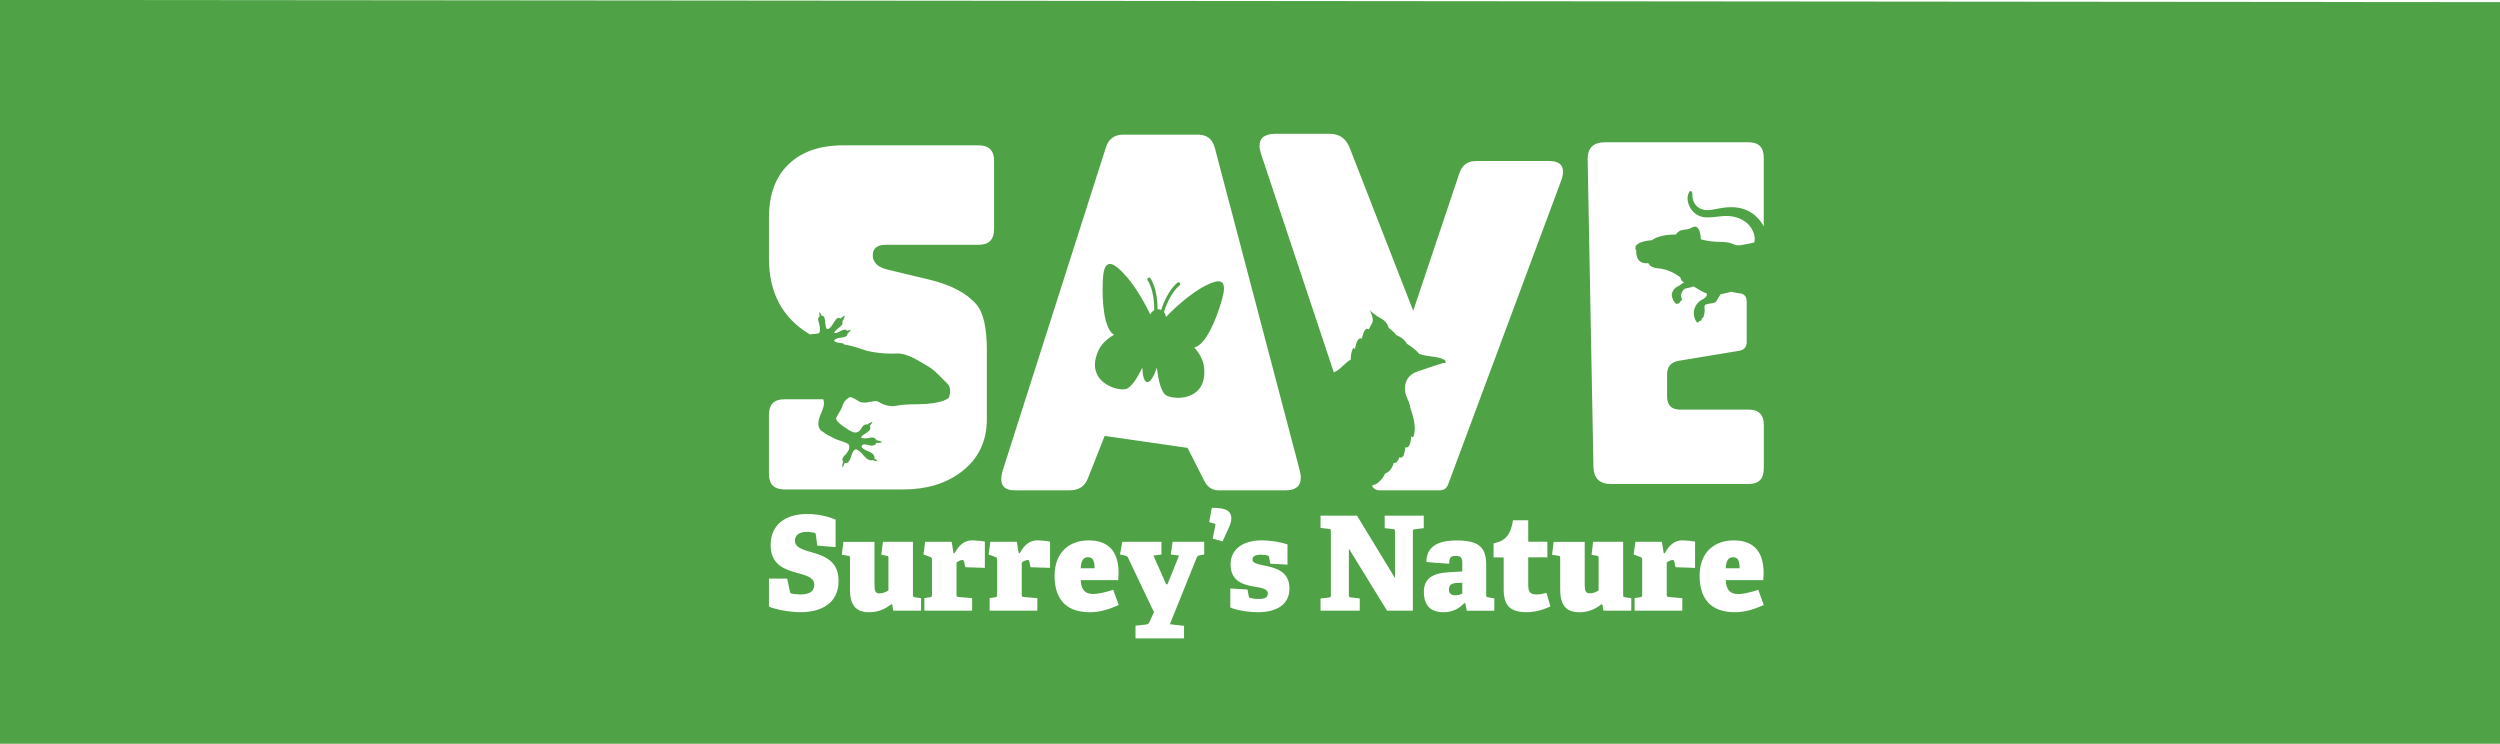 <?xml version="1.0" encoding="utf-8"?>
<!-- Generator: Adobe Illustrator 28.1.0, SVG Export Plug-In . SVG Version: 6.00 Build 0)  -->
<svg version="1.1" id="Layer_1" xmlns="http://www.w3.org/2000/svg" xmlns:xlink="http://www.w3.org/1999/xlink" x="0px" y="0px"
	 viewBox="0 0 800 238" style="enable-background:new 0 0 800 238;" xml:space="preserve">
<style type="text/css">
	.st0{fill:#4FA246;}
</style>
<path class="st0" d="M463.65,188.69c0,1.3,0.92,1.8,1.97,1.8c0.8,0,1.68-0.17,2.31-0.54v-3.48l-1.72,0.08
	C464.4,186.63,463.65,187.26,463.65,188.69 M345.82,181.85h4.45c0-3.02-0.92-3.53-2.14-3.53
	C346.95,178.32,345.98,178.95,345.82,181.85 M391,95.95c0.59-2.09,1.07-4.36,0.2-5.39c-0.59-0.7-1.7-0.72-3.39-0.08
	c-5.25,2.01-11.22,7.31-14.71,10.97c-0.06-0.59-0.28-1.13-0.63-1.56c1.92-6.27,4.91-8.49,4.95-8.52c0.25-0.18,0.32-0.53,0.16-0.79
	c-0.16-0.26-0.49-0.33-0.74-0.16c-0.13,0.1-3.22,2.34-5.27,8.77c-0.2-0.09-0.42-0.16-0.65-0.2c-0.17-0.03-0.34-0.04-0.51-0.03
	c0.03-6.72-2.2-9.8-2.3-9.93c-0.18-0.24-0.52-0.28-0.75-0.08c-0.23,0.2-0.27,0.56-0.09,0.81c0.02,0.03,2.16,2.99,2.07,9.51
	c-0.54,0.29-0.99,0.78-1.25,1.38c-2.17-4.59-6.13-11.43-10.44-14.98c-1.4-1.15-2.46-1.48-3.24-1c-1.15,0.7-1.41,3.01-1.51,5.18
	c-0.33,6.98,0.44,15.44,3.59,17.29c-1.84,1.02-3.97,2.77-4.97,4.95c-1.48,3.24-1.53,6.03-0.13,8.31c1.21,1.98,3.39,3.21,5.37,3.8
	c1.38,0.41,2.66,0.5,3.46,0.31c1.69-0.4,3.6-3.3,5.32-6.9c0.09,2.71,0.62,4.53,1.52,4.67c0.98,0.15,2.15-1.72,3.13-4.68
	c0.48,4.23,1.4,7.91,2.95,8.88c0.7,0.43,1.94,0.76,3.38,0.81c2.06,0.08,4.51-0.4,6.29-1.89c2.04-1.71,2.88-4.38,2.5-7.92
	c-0.26-2.39-1.73-4.73-3.15-6.28C385.71,110.45,389.11,102.67,391,95.95 M552.23,181.85h4.45c0-3.02-0.92-3.53-2.14-3.53
	C553.36,178.32,552.4,178.95,552.23,181.85 M564.4,193.6c-2.94,1.34-6,2.31-9.23,2.31c-8.39,0-11.29-5.04-11.29-11.66
	c0-7.68,4.87-11.33,10.91-11.33c5.75,0,9.57,2.94,9.57,10.45c0,0.46-0.04,1.3-0.13,2.27h-12c0.17,3.15,1.39,4.45,3.99,4.45
	c1.22,0,3.19-0.29,6.42-1.34L564.4,193.6z M564.4,150.02c0,3.24-1.62,4.86-4.86,4.86h-44.09c-3.61,0-5.46-1.85-5.55-5.55
	l-1.85-98.25v-0.21c0-3.56,1.85-5.34,5.55-5.34h45.94c3.24,0,4.86,1.62,4.86,4.86v22.09c-0.12-0.24-0.24-0.49-0.39-0.73
	c-2.63-4.1-6.52-5.77-11.29-5.41c-1.59,0.12-3.16,0.48-4.74,0.75c-1.16,0.2-2.31,0.26-3.43-0.14c-1.9-0.68-3.03-2.45-2.99-4.62
	c0.01-0.24,0.02-0.49-0.05-0.71c-0.06-0.19-0.22-0.46-0.37-0.48c-0.18-0.03-0.51,0.1-0.59,0.26c-0.21,0.41-0.39,0.87-0.46,1.33
	c-0.46,2.76,1.72,6.6,5.69,6.82c1.32,0.07,2.66-0.06,3.97-0.24c2.3-0.31,4.56-0.33,6.74,0.55c2.26,0.91,3.89,2.47,4.71,4.8
	c0.35,0.98,0.42,1.97,0.16,2.96c-1.65,0.33-3.32,0.65-4.12,0.81c-2.57,0.51-2.23-1.09-6.95-1.03c-1.84,0.02-3.87-0.31-4.91-0.54
	l-1.11-0.28c-0.11-3.48-1.34-4.75-2.98-3.7c-1.52,0.97-3.12,0.16-4.49,1.53c0,0,0,0,0,0c-0.01,0.01-0.03,0.03-0.04,0.04
	c-0.05,0.05-0.09,0.1-0.14,0.15c-0.11,0.12-0.21,0.29-0.32,0.45c-2.76-0.03-5.9,0.44-7.66,1.81c0,0-6.74,0.39-5.04,3.34
	c0,0-0.5,4.49,3.89,4.01c0,0,0.39,1.47,3.21,1.68c2.7,0.2,5.17,1.46,6.99,2.83c0.19,0.84,0.55,1.38,1.25,1.7
	c-0.08,0.02-0.16,0.04-0.23,0.07c-0.15,0.05-0.37,0.2-0.59,0.36c-0.27,0.2-0.54,0.42-0.71,0.52c-0.62,0.36-1.28,0.58-1.69,1.17
	c-1.05,1.49-0.93,2.18-0.15,3.79c0.14,0.27,0.94,1.18,1.02,0.93c0.02-0.05,0.03-0.1,0.05-0.15c0.14,0.17,0.51,0.05,0.63-0.06
	c0.12-0.11,0.23-0.19,0.28-0.35c0.03-0.05,0.04-0.1,0.06-0.16c0.02-0.03,0.02-0.06,0.03-0.09c0-0.01,0-0.03,0.01-0.04
	c0.18-0.02,0.39-0.12,0.46-0.21c0.31-0.43-0.38-1.48-0.19-1.96c0.41-1.02,0.74-1.79,1.71-1.99c0.61-0.13,1.55-0.3,2.33-0.59
	c0.71,0.43,1.43,0.86,2.18,1.32c0.65,0.4,1.31,0.68,1.99,0.9c0.05,0.2,0.08,0.4,0.05,0.57c-0.07,0.45-0.62,0.94-0.98,1.15
	c-0.15,0.09-0.32,0.14-0.47,0.22c-0.32,0.17-0.63,0.37-0.9,0.6c-0.55,0.46-1.01,1.05-1.33,1.69c-0.8,1.63-0.57,3.53,0.46,5.01
	c0.18,0.25,0.7-0.01,0.75-0.27c0.01-0.05,0.02-0.1,0.03-0.16c0.16,0.15,0.51-0.03,0.61-0.16c0.1-0.13,0.19-0.22,0.22-0.39
	c0.02-0.05,0.03-0.11,0.03-0.17c0.01-0.05,0.02-0.1,0.02-0.14c0.18-0.05,0.37-0.18,0.42-0.28c0.05-0.09,0.09-0.19,0.12-0.29
	c0.14-0.38,0.18-0.76,0.28-1.16c0.25-1.07-0.44-2.34,0.48-2.69c0.99-0.38,2.99-0.2,3.42-1.19c0.11-0.25,0.66-1.14,1.26-2.08
	c0.21-0.03,0.41-0.06,0.62-0.1c1-0.19,1.85-0.43,2.73-0.68l2.18,0.45c1.87,0,2.81,0.91,2.81,2.74v12.88c0,1.6-0.78,2.53-2.33,2.81
	l-19.44,3.22c-2.47,0.41-3.7,1.87-3.7,4.38v7.05c0,2.78,1.39,4.18,4.18,4.18h21.91c3.24,0,4.86,1.62,4.86,4.86V150.02z
	 M508.71,189.86c1.22,0,2.22-0.5,2.85-0.92v-10.28c0-0.67-0.04-0.71-0.67-0.84l-1.59-0.29l0.5-4.15h9.61v16.99
	c0,0.46,0.04,0.67,0.59,0.76l2.01,0.29v3.99h-8.9l-0.34-1.97l-0.25-0.08c-1.59,1.13-3.65,2.56-7.13,2.56
	c-4.28,0-6.13-2.35-6.13-7.22v-10.03c0-0.67-0.04-0.76-0.67-0.84l-1.93-0.29l0.5-4.15h9.95v13.81
	C507.12,189.06,507.41,189.86,508.71,189.86 M500.18,54.93c0,0.88-0.23,1.93-0.7,3.13l-36.08,96.96c-0.46,1.25-1.37,1.88-2.72,1.88
	h-19.23c-1.15,0-1.96-0.53-2.47-1.51c0.7-0.22,1.55-0.52,1.9-0.83c0.91-0.77,1.88-1.84,2.35-3.02c0.4-0.12,0.78-0.34,1.12-0.63
	c0.8-0.7,1.36-1.68,1.62-2.72c0.27,0.03,0.55-0.03,0.82-0.23c0.5-0.37,0.8-0.99,0.99-1.64c0.34,0.18,0.7,0.2,1.02-0.12
	c0.45-0.44,0.59-1.2,0.72-1.79c0.1-0.44,0.17-0.88,0.23-1.32c0.28,0.14,0.57,0.14,0.84-0.08c0.66-0.53,0.8-1.71,0.92-2.48
	c0.04-0.3,0.09-0.62,0.12-0.94c0.14,0.14,0.31,0.26,0.51,0.33c0.03,0.01,0.08,0,0.09-0.03c0.61-1.44,0.57-3.06,0.35-4.58
	c-0.23-1.54-0.67-3.04-1.19-4.5c-0.14-0.75-0.32-1.49-0.58-2.21c-0.26-0.75-0.67-1.43-0.91-2.19c-0.21-0.69-0.33-1.41-0.32-2.13
	c0.01-1.45,0.51-2.9,1.54-3.94c1.28-1.29,3.23-1.69,4.89-2.27c1.93-0.68,3.88-1.32,5.84-1.92c0.34,0.05,0.88,0.05,0.77-0.42
	c-0.07-0.29-0.33-0.5-0.58-0.65c-0.85-0.52-1.94-0.7-2.9-0.87c-1-0.17-2.03-0.24-3.02-0.44c-0.67-0.13-1.33-0.32-1.98-0.53
	c-0.89-1.12-2.09-2.02-3.26-2.81c-0.22-0.15-0.44-0.29-0.67-0.43c-0.51-0.98-1.34-1.68-2.29-2.23c-0.38-0.22-0.78-0.42-1.18-0.61
	c-0.63-0.88-1.48-1.6-2.35-2.22c0,0-0.38-1.99-2.51-3.07c-2.12-1.08-3.55-2.64-3.55-2.64s1.51,2.85,0.73,4.2
	c-0.77,1.35-1.04,1.95-1.04,1.95c-0.32-0.21-0.67-0.26-1.02,0.02c-0.49,0.4-0.7,1.14-0.88,1.71c-0.14,0.43-0.25,0.86-0.35,1.29
	c-0.27-0.16-0.55-0.19-0.84,0c-0.7,0.47-0.95,1.62-1.14,2.39c-0.07,0.3-0.15,0.61-0.21,0.93c-0.13-0.15-0.28-0.28-0.48-0.37
	c-0.03-0.01-0.08-0.01-0.09,0.02c-0.61,1.13-0.78,2.43-0.78,3.71c-0.9,0.46-1.69,1.23-2.39,1.88c-0.64,0.6-1.28,1.22-2.02,1.69
	c-0.03,0.02-0.46,0.25-0.99,0.53l-23.28-69.88c-0.32-1.02-0.49-1.9-0.49-2.65c0-2.55,1.7-3.83,5.08-3.83h17.34
	c3.11,0,5.25,1.49,6.41,4.46l20.34,52.17l14.77-44.02c0.88-2.6,2.65-3.9,5.29-3.9h23.4C498.69,51.52,500.18,52.66,500.18,54.93
	 M388.73,47.27l27.1,102.95c0.28,0.98,0.42,1.86,0.42,2.65c0,2.69-1.63,4.04-4.88,4.04h-21.38c-2.04,0-3.58-1-4.6-3l-5.36-10.59
	l-26.54-3.83l-5.36,13.58c-1.02,2.55-2.92,3.83-5.71,3.83h-17.76c-2.83,0-4.25-1.18-4.25-3.55c0-0.93,0.21-2.04,0.63-3.34
	L353.9,47.13c0.88-2.69,2.72-4.04,5.5-4.04h23.96C386.2,43.09,387.98,44.48,388.73,47.27 M318.09,73.39c0,3.3-1.65,4.94-4.95,4.94
	h-29.6c-2.83,0-4.25,1.12-4.25,3.34c0,2.32,1.58,3.85,4.74,4.6l13.31,3.2c6.96,1.67,12,4.32,15.11,7.94
	c2.23,2.6,3.34,7.48,3.34,14.63v22.08c0,7.15-2.74,12.79-8.22,16.93c-4.92,3.72-11.1,5.57-18.53,5.57h-38.03
	c-3.3,0-4.95-1.65-4.95-4.95v-18.95c0-3.3,1.65-4.95,4.95-4.95h12.42c0.6,1.43-0.04,2.96-0.66,4.44c-0.12,0.29-0.25,0.58-0.36,0.87
	c-0.4,1.03-0.93,2.93-0.09,4.21l-0.02,0.03l0.04,0.03c0.02,0.02,0.03,0.03,0.05,0.04c0.23,0.31,0.53,0.57,0.91,0.76
	c0.4,0.33,0.82,0.65,1.34,0.93c0.2,0.1,0.39,0.21,0.59,0.31c0.73,0.39,1.43,0.76,2.19,1.12c0.36,0.17,0.87,0.34,1.4,0.51
	c0.93,0.31,1.98,0.65,2.72,1.13c0.47,0.9,0.26,1.81-0.68,2.97c-0.09,0.11-0.22,0.24-0.35,0.38c-0.43,0.45-0.98,1.01-0.96,1.56
	c0,0.22,0.1,0.42,0.28,0.6c-0.24,0.61-0.4,1.47-0.18,1.92l0.04,0.08l0.03-0.08c0.07-0.16,0.13-0.32,0.19-0.49
	c0.12-0.33,0.25-0.66,0.42-0.97c0.03,0.01,0.05,0.02,0.08,0.03c0.25,0.08,0.48,0.06,0.7-0.04c0.5-0.23,0.91-0.91,1.29-2.14
	c0.35-1.12,0.77-2.22,1.65-2.18c0.97,0.43,1.55,1.1,2.22,1.86c0.12,0.13,0.23,0.27,0.36,0.4c0.41,0.45,0.97,0.99,1.64,1.19
	c0.33,0.1,0.69,0.12,1.07,0.02c0.11,0.05,0.24,0.1,0.38,0.14c0.23,0.07,0.47,0.12,0.68,0.17c0.12,0.03,0.22,0.05,0.3,0.07l0.07,0.02
	l-0.02-0.07c-0.11-0.31-0.5-0.59-0.91-0.84c0.09-1.45-1.09-1.96-2.24-2.45c-0.4-0.17-0.77-0.33-1.09-0.53
	c-0.53-0.33-0.8-0.64-0.81-0.92c0-0.18,0.11-0.35,0.34-0.51c0.42-0.29,1.07-0.11,1.64,0.04c0.2,0.06,0.4,0.11,0.57,0.14
	c0.87,0.13,1.89,0.16,2.16-0.8h0.03c0.64,0.02,1.43,0.04,1.75-0.21l0.04-0.04l-0.04-0.03c-0.41-0.27-1.18-0.5-1.77-0.6
	c-0.42-1.11-1.75-0.84-2.63-0.66l-0.15,0.03c-0.31,0.06-1.67,0.12-2.11-0.16c0.07-0.48,0.7-0.88,1.37-1.31
	c0.98-0.63,2.09-1.34,1.42-2.43c0.21-0.34,0.47-0.65,0.72-0.95c0.06-0.07,0.12-0.14,0.17-0.21l0.05-0.06l-0.08-0.01
	c-0.42-0.02-0.94,0.23-1.56,0.76c-0.54-0.15-1.3,0.04-1.84,1.02c-0.48,0.86-1.01,1.35-1.63,1.5c-1.02,0.25-2.1-0.47-3.15-1.16
	c-0.12-0.08-0.24-0.16-0.36-0.24c-1.31-0.85-2.64-1.79-3.15-2.99c0.24-0.63,0.61-1.24,0.97-1.84c0.4-0.67,0.82-1.36,1.06-2.08
	c0.22-0.67,0.54-1.44,1.21-2.11c0.23-0.23,0.49-0.4,0.75-0.56c0.16-0.1,0.32-0.2,0.47-0.32c1.09,0.11,2.04,0.92,3.12,1.48
	c1.26,0.65,3.16,0.04,4.76-0.17c1.6-0.21,1.76,1.03,4.52,1.48s1.56-0.47,9.4-0.5c7.84-0.03,9.83-2.01,9.83-2.01s1.43-2.89-0.62-4.79
	c-2.05-1.9-3.78-4.1-6.02-5.34c-2.23-1.24-6.42-4.3-10.09-4.09c-3.67,0.21-7.81-0.42-9.39-0.85c-1.43-0.38-4.53-1.71-7.17-1.96
	c-0.19-0.35-0.59-0.46-1.15-0.51c-0.65-0.05-2.11-0.31-2.2-0.76c-0.04-0.2,0.22-0.43,0.74-0.68c0.39-0.18,0.92-0.25,1.43-0.32
	c1-0.13,2.04-0.27,2.1-1.28c0.34-0.28,0.72-0.63,1.09-1.28l-0.06-0.05c-0.21,0.17-0.58,0.26-0.94,0.35
	c-0.09,0.02-0.19,0.05-0.27,0.07c-0.08-0.17-0.2-0.28-0.36-0.34c-0.52-0.19-1.34,0.24-1.78,0.47l-0.03,0.02
	c-1.13,0.59-1.61,0.63-1.82,0.56c-0.07-0.02-0.11-0.06-0.14-0.11c0.33-0.61,1.42-1.48,1.75-1.74c0.79-0.62,1.09-1.01,0.9-1.86
	c0.41-0.58,0.72-1.32,0.78-1.83l0.01-0.08l-0.07,0.04c-0.21,0.12-0.53,0.36-0.84,0.58c-0.17,0.13-0.35,0.26-0.52,0.37
	c-0.2-0.18-0.42-0.25-0.63-0.22c-0.56,0.08-1.06,0.87-1.58,1.7c-0.64,1.02-1.3,2.08-2.12,1.85c-0.34-0.38-0.43-1.23-0.51-2.06
	c-0.1-0.91-0.19-1.77-0.6-2.04c-0.13-0.09-0.29-0.11-0.47-0.06c-0.26-0.58-0.54-1.03-0.75-1.22l-0.06-0.05l-0.01,0.08
	c-0.03,0.33,0.05,0.9,0.13,1.36c-0.75,0.32-0.48,1.29-0.3,1.93c0.03,0.1,0.05,0.19,0.08,0.28l0.03,0.11
	c0.22,0.87,0.55,2.19-0.05,3.02c-0.44,0.17-1.08,0.22-1.68,0.26c-0.42,0.03-0.84,0.07-1.22,0.14c-8.73-5.16-13.1-13.25-13.1-24.28
	V69.7c0-7.43,2.1-13.15,6.3-17.17c4.2-4.02,10.02-6.02,17.45-6.02h43.33c3.3,0,4.95,1.65,4.95,4.95V73.39z M254.38,172.99
	c0,5.33,13.97,1.64,13.97,12.92c0,7.09-5.5,9.99-12.17,9.99c-3.78,0-8.31-0.96-10.11-1.8v-8.94h5.83l0.88,4.15
	c0.08,0.46,0.21,0.59,0.71,0.67c0.42,0.08,1.64,0.25,2.73,0.25c2.89,0,4.36-1.13,4.36-3.06c0-5.58-13.97-1.55-13.97-12.76
	c0-6.71,4.99-9.94,11.67-9.94c3.69,0,6.92,0.88,9.11,1.8v8.81l-5.88-0.5l-0.42-3.32c-0.08-0.59-0.21-0.71-0.59-0.8
	c-0.84-0.17-1.55-0.25-2.43-0.25C255.64,170.22,254.38,171.36,254.38,172.99 M284.3,188.94v-10.28c0-0.67-0.04-0.71-0.67-0.84
	l-1.6-0.29l0.5-4.15h9.61v16.99c0,0.46,0.04,0.67,0.59,0.76l2.01,0.29v3.99h-8.9l-0.34-1.97l-0.25-0.08
	c-1.59,1.13-3.65,2.56-7.13,2.56c-4.28,0-6.13-2.35-6.13-7.22v-10.03c0-0.67-0.04-0.76-0.67-0.84l-1.93-0.29l0.5-4.15h9.95v13.81
	c0,1.89,0.29,2.69,1.59,2.69C282.66,189.86,283.67,189.36,284.3,188.94 M298.23,190.28v-11.16c0-0.46-0.13-0.71-0.54-0.88l-2.18-0.8
	l0.54-4.07h8.48l0.59,3.65h0.34c1.39-2.52,3.06-4.11,5.66-4.11c0.97,0,3.27,0.21,4.03,0.42v8.39l-6.25-0.21l-0.38-1.76
	c-0.08-0.42-0.25-0.55-0.54-0.55c-0.63,0-1.43,0.46-1.89,0.8v10.2c0,0.67,0.08,0.8,0.71,0.84l4.28,0.38v3.99H295.8v-4.03l1.76-0.25
	C298.15,191.04,298.23,190.91,298.23,190.28 M319.08,190.28v-11.16c0-0.46-0.12-0.71-0.54-0.88l-2.18-0.8l0.55-4.07h8.48l0.59,3.65
	h0.34c1.39-2.52,3.06-4.11,5.67-4.11c0.96,0,3.27,0.21,4.03,0.42v8.39l-6.25-0.21l-0.38-1.76c-0.08-0.42-0.25-0.55-0.54-0.55
	c-0.63,0-1.43,0.46-1.89,0.8v10.2c0,0.67,0.08,0.8,0.71,0.84l4.28,0.38v3.99h-15.27v-4.03l1.76-0.25
	C319,191.04,319.08,190.91,319.08,190.28 M345.82,185.62c0.17,3.15,1.39,4.45,3.99,4.45c1.22,0,3.19-0.29,6.42-1.34l1.76,4.87
	c-2.94,1.34-6,2.31-9.23,2.31c-8.39,0-11.29-5.04-11.29-11.66c0-7.68,4.87-11.33,10.91-11.33c5.75,0,9.57,2.94,9.57,10.45
	c0,0.46-0.04,1.3-0.12,2.27H345.82z M377.29,177.78l-2.64-0.34l0.59-4.07h10.11v4.07l-1.34,0.25c-0.5,0.08-0.84,0.17-1.05,0.71
	l-8.6,21.36l4.53,0.5v4.03h-15.53v-4.07l3.4-0.38c0.55-0.04,0.84-0.34,1.13-0.92l1.38-3.02l-8.27-17.37
	c-0.21-0.46-0.38-0.59-0.88-0.71l-1.72-0.38l0.75-4.07h12.51v4.07l-2.56,0.34l4.07,9.19h0.42L377.29,177.78z M386.94,167.08
	l0.84-4.57c3.32,0,6.25,0.34,6.25,3.4c0,0.96-0.38,2.01-0.88,3.1l-1.93,4.24l-3.15-0.88l0.84-4.24c0.08-0.29,0.04-0.46-0.21-0.55
	L386.94,167.08z M402.55,195.9c-4.07,0-8.1-1.01-8.85-1.55v-6.04l5.5,0.34l0.38,2.06c0.08,0.46,0.17,0.59,0.55,0.67
	c0.46,0.13,1.51,0.29,2.77,0.29c1.89,0,2.81-0.54,2.81-1.72c0-1.51-1.97-1.85-4.32-2.22c-3.36-0.55-7.6-1.64-7.6-7.09
	s4.7-7.72,9.86-7.72c3.48,0,7.01,0.76,8.35,1.3v6.46l-5.5-0.29l-0.38-2.01c-0.04-0.34-0.13-0.5-0.42-0.59
	c-0.5-0.17-1.34-0.29-2.31-0.29c-1.51,0-2.6,0.46-2.6,1.55c0,1.13,1.59,1.47,3.61,1.89c3.48,0.71,8.22,1.68,8.22,7.34
	C412.62,193.56,408.42,195.9,402.55,195.9 M422.57,165.02h11.67l12.17,19.97v-14.85c0-0.63-0.08-0.75-0.67-0.84l-2.64-0.29v-3.99
	h12.5v3.99l-2.81,0.34c-0.63,0.08-0.67,0.17-0.67,0.8v25.26h-8.27l-12.21-19.85v14.77c0,0.67,0.04,0.76,0.67,0.84l2.81,0.34v3.9
	h-12.55v-3.9l2.64-0.29c0.59-0.08,0.67-0.21,0.67-0.84v-20.31c0-0.63-0.04-0.76-0.67-0.84l-2.64-0.29V165.02z M468.6,192.97
	c-1.34,1.38-3.27,2.94-6.67,2.94c-5.33,0-6.29-3.61-6.29-6.5c0-4.2,2.64-6,7.97-6.29l4.32-0.25v-2.43c0-1.34,0-2.56-1.97-2.56
	c-1.64,0-2.22,0.42-2.22,2.52l-7.3-0.54c0-5.96,5.41-6.92,9.61-6.92c6.63,0,9.53,1.76,9.53,7.72v9.65c0,0.67,0.04,0.71,0.67,0.84
	l1.93,0.33v3.95h-8.81l-0.46-2.35L468.6,192.97z M489.03,178.36v8.6c0,2.39,0.5,3.27,2.73,3.27c1.09,0,2.22-0.25,3.1-0.54l1.26,4.32
	c-1.89,1.01-4.87,1.89-7.43,1.89c-5.54,0-7.51-2.1-7.51-7.43v-9.69c0-0.25,0-0.42-0.33-0.42h-2.9v-4.49
	c3.69-0.71,5.46-2.64,6.21-7.39h4.87v6.46c0,0.29,0,0.42,0.34,0.42h5.79v4.99H489.03z M525.5,190.28v-11.16
	c0-0.46-0.13-0.71-0.55-0.88l-2.18-0.8l0.55-4.07h8.48l0.59,3.65h0.34c1.39-2.52,3.06-4.11,5.66-4.11c0.97,0,3.27,0.21,4.03,0.42
	v8.39l-6.25-0.21l-0.38-1.76c-0.08-0.42-0.25-0.55-0.55-0.55c-0.63,0-1.43,0.46-1.89,0.8v10.2c0,0.67,0.08,0.8,0.71,0.84l4.28,0.38
	v3.99h-15.27v-4.03l1.76-0.25C525.41,191.04,525.5,190.91,525.5,190.28 M801,238L800.73,0.69l-801-0.71L0,238H801z"/>
</svg>
